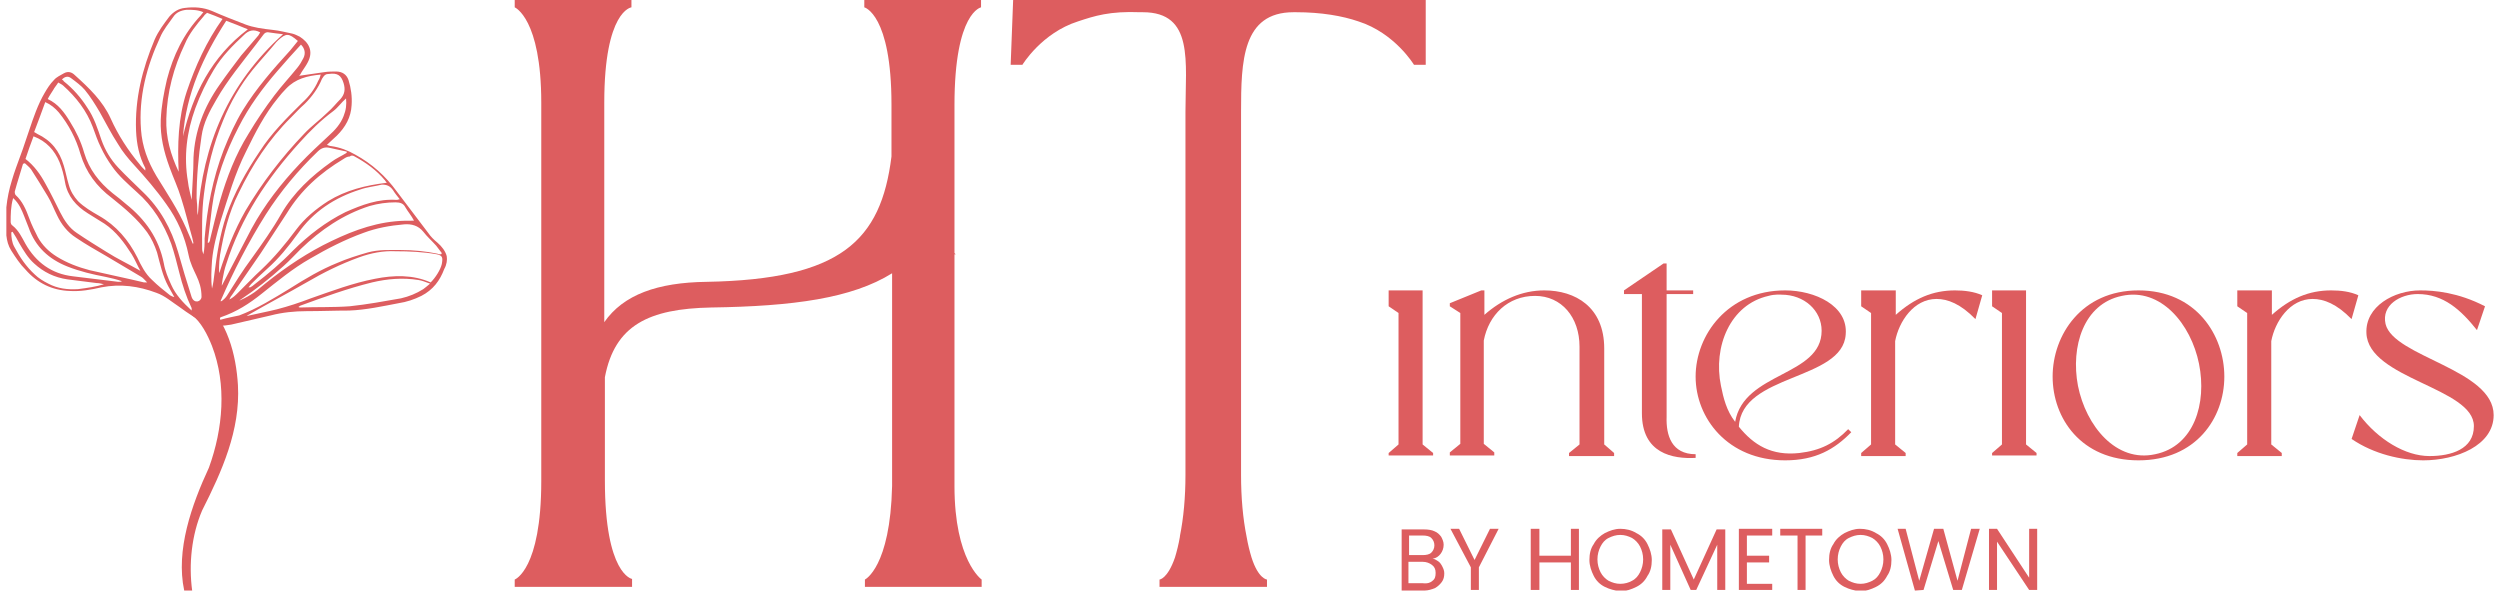 <svg width="254" height="60" viewBox="0 0 254 60" fill="none" xmlns="http://www.w3.org/2000/svg">
<g clip-path="url(#clip0_1069_12)">
<path d="M145.604 46.025V46.274H141.086V46.025L142.09 45.156V31.802L141.086 31.119V29.504H144.286H144.537V45.156L145.604 46.025Z" fill="#DD5D5F"/>
<path d="M163.993 46.025V46.336H159.412V46.025L160.479 45.156V35.218C160.479 32.236 158.659 30.063 155.961 30.063C153.2 30.063 151.254 31.988 150.752 34.597V45.094L151.819 45.963V46.274H147.301V45.963L148.368 45.094V31.802L147.301 31.119V30.808L150.501 29.504H150.815V31.988C152.572 30.435 154.643 29.504 156.902 29.504C160.04 29.504 162.989 31.181 162.989 35.404V45.156L163.993 46.025Z" fill="#DD5D5F"/>
<path d="M172.277 46.148V46.521C169.956 46.645 166.818 46.086 166.818 41.987V29.875H164.998V29.503L169.014 26.77H169.328V29.503H172.026V29.875H169.328V42.36C169.265 44.223 169.83 46.148 172.277 46.148Z" fill="#DD5D5F"/>
<path d="M176.292 42.858C177.17 37.764 185.077 38.261 185.077 33.603C185.077 31.553 183.32 29.938 180.998 29.938C180.998 29.938 180.308 29.876 179.68 30.063C175.79 30.932 174.032 35.218 174.848 39.193C175.099 40.435 175.413 41.74 176.292 42.858ZM188.089 43.913C186.395 45.653 184.45 46.771 181.375 46.771C175.539 46.771 172.275 42.485 172.275 38.261C172.275 34.038 175.539 29.504 181.375 29.504C184.387 29.504 187.775 31.056 187.524 33.976C187.211 38.696 176.919 37.951 176.668 43.355C178.174 45.218 179.994 46.336 182.818 46.025C184.952 45.777 186.395 45.032 187.775 43.603L188.089 43.913Z" fill="#DD5D5F"/>
<path d="M201.395 30L200.705 32.423C199.199 30.87 197.881 30.373 196.752 30.373C194.43 30.373 192.924 32.671 192.547 34.659V45.156L193.614 46.025V46.336H189.096V46.025L190.1 45.156V31.802L189.096 31.119V29.504H192.296H192.61V31.988C194.492 30.311 196.375 29.504 198.634 29.504C199.575 29.504 200.58 29.628 201.395 30Z" fill="#DD5D5F"/>
<path d="M206.913 46.025V46.274H202.395V46.025L203.399 45.156V31.802L202.395 31.119V29.504H205.532H205.846V45.156L206.913 46.025Z" fill="#DD5D5F"/>
<path d="M223.419 36.957C222.604 32.92 219.529 29.193 215.575 30.063C211.685 30.87 210.367 35.218 211.12 39.193C211.936 43.292 215.01 47.019 218.964 46.15C222.917 45.342 224.235 40.994 223.419 36.957ZM225.992 38.261C225.992 42.485 223.106 46.771 217.27 46.771C211.434 46.771 208.547 42.485 208.547 38.261C208.547 34.038 211.496 29.504 217.27 29.504C223.106 29.504 225.992 34.038 225.992 38.261Z" fill="#DD5D5F"/>
<path d="M239.608 30L238.918 32.423C237.412 30.87 236.094 30.373 234.964 30.373C232.643 30.373 231.137 32.671 230.76 34.659V45.156L231.827 46.025V46.336H227.309V46.025L228.313 45.156V31.802L227.309 31.119V29.504H230.509H230.823V31.988C232.705 30.311 234.588 29.504 236.847 29.504C237.851 29.504 238.792 29.628 239.608 30Z" fill="#DD5D5F"/>
<path d="M242.373 32.92C243.189 36.274 253.355 37.516 253.355 42.174C253.355 45.28 249.527 46.771 246.201 46.771C244.005 46.771 241.181 46.15 238.922 44.597L239.738 42.174C241.62 44.659 244.381 46.336 246.829 46.336C249.025 46.336 251.347 45.653 251.347 43.292C251.347 39.379 240.616 38.51 240.428 33.851C240.302 31.119 243.252 29.504 245.887 29.504C247.331 29.504 249.715 29.69 252.477 31.119L251.661 33.541C250.029 31.491 248.272 29.876 245.636 29.876C243.879 29.876 241.934 30.994 242.373 32.92Z" fill="#DD5D5F"/>
<path d="M145.546 59.005C145.797 58.819 145.86 58.571 145.86 58.198C145.86 57.825 145.734 57.577 145.483 57.391C145.232 57.204 144.918 57.08 144.542 57.08H143.098V59.254H144.542C145.044 59.316 145.358 59.192 145.546 59.005ZM143.161 56.397H144.542C144.918 56.397 145.232 56.334 145.42 56.148C145.609 55.962 145.734 55.713 145.734 55.403C145.734 55.092 145.609 54.844 145.42 54.657C145.232 54.471 144.918 54.409 144.542 54.409H143.161V56.397ZM146.111 57.018C146.299 57.142 146.424 57.328 146.55 57.577C146.675 57.825 146.738 58.012 146.738 58.26C146.738 58.571 146.675 58.881 146.487 59.13C146.299 59.378 146.111 59.564 145.797 59.751C145.483 59.875 145.107 59.999 144.73 59.999H142.408V53.788H144.667C145.107 53.788 145.483 53.85 145.734 53.974C146.048 54.099 146.236 54.285 146.424 54.533C146.55 54.782 146.675 55.03 146.675 55.341C146.675 55.713 146.55 56.024 146.362 56.272C146.173 56.521 145.922 56.707 145.546 56.769C145.734 56.769 145.922 56.894 146.111 57.018Z" fill="#DD5D5F"/>
<path d="M152.262 53.727L150.254 57.64V59.938H149.438V57.64L147.367 53.727H148.246L149.815 56.895L151.383 53.727H152.262Z" fill="#DD5D5F"/>
<path d="M160.418 53.727V59.938H159.602V57.143H156.402V59.938H155.523V53.727H156.402V56.46H159.602V53.727H160.418Z" fill="#DD5D5F"/>
<path d="M165.814 59.007C166.191 58.82 166.442 58.51 166.63 58.137C166.818 57.764 166.944 57.33 166.944 56.833C166.944 56.336 166.818 55.901 166.63 55.528C166.442 55.156 166.128 54.845 165.814 54.659C165.438 54.472 165.061 54.348 164.622 54.348C164.183 54.348 163.806 54.472 163.43 54.659C163.053 54.845 162.802 55.156 162.614 55.528C162.426 55.901 162.3 56.336 162.3 56.833C162.3 57.33 162.426 57.764 162.614 58.137C162.802 58.51 163.116 58.82 163.43 59.007C163.806 59.193 164.183 59.317 164.622 59.317C165.061 59.317 165.501 59.193 165.814 59.007ZM163.053 59.628C162.551 59.379 162.175 59.007 161.924 58.51C161.673 58.013 161.484 57.454 161.484 56.895C161.484 56.274 161.61 55.715 161.924 55.28C162.175 54.783 162.614 54.41 163.053 54.162C163.555 53.913 164.057 53.727 164.622 53.727C165.187 53.727 165.752 53.851 166.254 54.162C166.756 54.41 167.132 54.783 167.383 55.28C167.634 55.777 167.822 56.336 167.822 56.895C167.822 57.516 167.697 58.075 167.383 58.51C167.132 59.007 166.756 59.379 166.254 59.628C165.752 59.876 165.25 60.063 164.622 60.063C164.057 60.001 163.555 59.876 163.053 59.628Z" fill="#DD5D5F"/>
<path d="M175.288 53.788V59.937H174.472V55.341L172.338 59.937H171.773L169.703 55.341V59.937H168.887V53.788H169.765L172.087 58.881L174.409 53.788H175.288Z" fill="#DD5D5F"/>
<path d="M177.484 54.41V56.46H179.743V57.143H177.484V59.317H180.057V59.938H176.668V53.727H180.057V54.41H177.484Z" fill="#DD5D5F"/>
<path d="M185.14 53.727V54.41H183.446V59.938H182.63V54.41H180.873V53.727H185.14Z" fill="#DD5D5F"/>
<path d="M190.225 59.007C190.601 58.82 190.852 58.51 191.041 58.137C191.229 57.764 191.354 57.33 191.354 56.833C191.354 56.336 191.229 55.901 191.041 55.528C190.852 55.156 190.539 54.845 190.225 54.659C189.848 54.472 189.472 54.348 189.032 54.348C188.593 54.348 188.217 54.472 187.84 54.659C187.464 54.845 187.213 55.156 187.024 55.528C186.836 55.901 186.711 56.336 186.711 56.833C186.711 57.33 186.836 57.764 187.024 58.137C187.213 58.51 187.526 58.82 187.84 59.007C188.217 59.193 188.593 59.317 189.032 59.317C189.472 59.317 189.848 59.193 190.225 59.007ZM187.401 59.628C186.899 59.379 186.522 59.007 186.271 58.51C186.02 58.013 185.832 57.454 185.832 56.895C185.832 56.274 185.958 55.715 186.271 55.28C186.522 54.783 186.962 54.41 187.401 54.162C187.903 53.913 188.405 53.727 188.97 53.727C189.534 53.727 190.099 53.851 190.601 54.162C191.103 54.41 191.48 54.783 191.731 55.28C191.982 55.777 192.17 56.336 192.17 56.895C192.17 57.516 192.045 58.075 191.731 58.51C191.48 59.007 191.103 59.379 190.601 59.628C190.099 59.876 189.597 60.063 188.97 60.063C188.405 60.001 187.903 59.876 187.401 59.628Z" fill="#DD5D5F"/>
<path d="M201.143 53.727L199.323 59.938H198.445L196.939 54.969L195.432 59.938L194.554 60.001L192.797 53.727H193.613L194.993 59.007L196.499 53.727H197.441L198.884 59.007L200.264 53.727H201.143Z" fill="#DD5D5F"/>
<path d="M206.977 59.938H206.161L202.898 55.032V59.938H202.082V53.727H202.898L206.161 58.696V53.727H206.977V59.938Z" fill="#DD5D5F"/>
<path d="M44.886 26.831C44.76 27.39 44.258 28.198 43.756 28.695C41.936 27.887 39.991 27.949 38.108 28.322C35.849 28.757 33.716 29.564 31.582 30.31C30.453 30.744 29.323 31.117 28.131 31.428C27.127 31.676 26.123 31.862 25.056 32.111C25.181 32.049 25.181 31.987 25.244 31.987C27.189 30.869 29.198 29.813 31.143 28.695C32.837 27.701 34.594 26.831 36.477 26.148C37.669 25.713 38.924 25.465 40.179 25.527C41.56 25.527 43.003 25.589 44.384 25.837C44.949 25.962 45.011 26.148 44.886 26.831ZM43.003 29.378C42.313 29.813 41.56 30.123 40.744 30.31C38.987 30.62 37.293 30.931 35.536 31.117C33.841 31.241 32.147 31.179 30.515 31.241C30.453 31.241 30.39 31.241 30.327 31.179C30.39 31.117 30.453 31.117 30.515 31.055C32.9 30.185 35.285 29.316 37.795 28.695C39.364 28.322 40.932 28.198 42.501 28.446C42.878 28.508 43.191 28.633 43.694 28.819C43.38 29.067 43.191 29.254 43.003 29.378ZM22.42 32.483C22.295 32.483 22.357 32.235 22.42 32.235C24.052 31.676 25.307 30.869 26.625 29.813C28.193 28.57 29.762 27.266 31.519 26.272C33.214 25.279 35.033 24.347 36.916 23.664C38.234 23.167 39.614 22.918 41.058 22.794C41.811 22.732 42.501 22.918 43.003 23.539C43.38 24.036 43.882 24.471 44.321 24.968C44.509 25.216 44.697 25.465 44.886 25.713C44.886 25.775 44.823 25.775 44.823 25.837C44.697 25.837 44.572 25.838 44.447 25.775C43.254 25.527 41.999 25.403 40.744 25.403C39.614 25.403 38.485 25.341 37.355 25.651C36.289 25.962 35.285 26.272 34.281 26.707C32.586 27.39 31.017 28.322 29.448 29.316C27.817 30.31 26.123 31.366 24.303 32.049C23.738 32.173 23.048 32.297 22.42 32.483ZM21.542 26.459C21.667 25.092 22.044 23.726 22.42 22.421C23.173 20.061 23.863 17.639 24.993 15.403C25.934 13.477 26.876 11.614 28.256 9.937C28.507 9.626 28.758 9.316 29.072 9.005C30.013 8.011 31.206 7.701 32.586 7.577C32.523 7.825 32.461 8.011 32.335 8.198C31.959 9.067 31.394 9.813 30.704 10.434C29.135 11.987 27.566 13.539 26.374 15.403C24.993 17.453 23.801 19.564 22.985 21.924C22.357 23.788 22.044 25.775 21.793 27.763C21.73 28.322 21.667 28.819 21.542 29.316C21.416 28.384 21.479 27.453 21.542 26.459ZM20.663 25.837C20.6 25.651 20.538 25.465 20.538 25.279C20.538 23.415 20.475 21.552 20.726 19.689C21.04 17.142 21.667 14.657 22.671 12.235C23.424 10.372 24.428 8.633 25.683 7.08C26.436 6.148 27.315 5.216 28.068 4.285C28.131 4.223 28.193 4.161 28.256 4.098C29.072 3.353 29.323 3.353 30.264 4.161C30.013 4.471 29.762 4.782 29.511 5.092C27.754 7.018 26.06 8.943 24.679 11.179C23.926 12.421 23.299 13.788 22.734 15.216C21.604 18.136 21.04 21.179 20.789 24.223C20.789 24.782 20.789 25.279 20.663 25.837ZM20.035 20.993C20.035 20.682 19.973 20.372 19.973 20.123C19.973 18.012 20.161 15.9 20.475 13.85C20.663 12.483 21.291 11.303 21.981 10.123C23.11 8.136 24.616 6.334 25.997 4.533C26.248 4.223 26.499 3.85 26.75 3.539C26.876 3.353 27.064 3.229 27.315 3.291C27.754 3.353 28.193 3.415 28.758 3.477C23.173 8.508 20.6 14.72 20.098 21.862C20.035 21.614 20.035 21.303 20.035 20.993ZM19.471 20.31C19.345 19.689 19.157 19.067 19.094 18.446C18.655 15.9 18.969 13.415 19.847 10.993C20.349 9.626 20.977 8.322 21.73 7.08C22.546 5.713 23.675 4.595 24.805 3.539C25.244 3.105 25.746 2.918 26.436 3.291C26.374 3.415 26.311 3.477 26.248 3.602C25.683 4.285 25.056 4.968 24.491 5.651C23.738 6.645 22.985 7.639 22.295 8.633C20.726 10.869 19.785 13.291 19.659 16.024C19.659 17.453 19.534 18.819 19.471 20.31ZM19.471 30.185C18.969 28.633 18.529 27.142 18.09 25.589C17.4 23.229 16.27 21.179 14.513 19.502C13.697 18.695 12.819 17.887 12.003 17.018C11.25 16.21 10.685 15.278 10.309 14.223C9.932 13.105 9.556 11.925 8.865 10.931C8.238 9.937 7.422 9.005 6.481 8.26C6.481 8.198 6.355 8.136 6.293 8.074C6.606 7.763 6.92 7.701 7.234 7.949C7.736 8.322 8.238 8.695 8.614 9.129C9.179 9.813 9.681 10.62 10.12 11.366C10.748 12.483 11.313 13.601 12.003 14.657C12.442 15.403 13.007 16.086 13.572 16.707C14.764 18.012 15.894 19.316 16.898 20.744C18.027 22.297 18.78 24.036 19.157 25.9C19.534 27.701 20.475 28.322 20.475 30.185C20.412 30.682 19.722 30.869 19.471 30.185ZM19.471 31.552C18.592 30.744 17.839 29.937 17.4 28.943C17.086 28.26 16.772 27.515 16.647 26.769C16.145 24.223 14.764 22.297 12.819 20.744C12.38 20.372 11.94 19.999 11.438 19.626C10.058 18.508 9.054 17.204 8.552 15.527C8.238 14.409 7.736 13.353 7.108 12.359C6.544 11.428 5.916 10.558 4.849 10.061C5.038 9.688 5.226 9.44 5.414 9.129C5.54 8.881 5.728 8.695 5.916 8.384C6.104 8.508 6.293 8.57 6.418 8.695C7.736 9.875 8.803 11.241 9.43 12.918C9.681 13.601 9.932 14.347 10.246 14.968C10.56 15.651 10.936 16.272 11.376 16.893C12.066 17.887 13.007 18.695 13.886 19.502C15.517 20.931 16.647 22.732 17.4 24.782C17.714 25.713 17.965 26.707 18.216 27.701C18.529 28.943 18.906 30.123 19.471 31.303C19.471 31.366 19.471 31.366 19.471 31.552ZM17.274 29.999C16.647 29.502 16.019 29.005 15.455 28.446C14.764 27.825 14.325 26.956 13.948 26.148C13.07 24.409 11.815 22.918 10.058 21.924C9.305 21.49 8.552 21.055 7.924 20.434C7.485 19.937 7.171 19.44 6.983 18.757C6.795 18.136 6.669 17.453 6.481 16.831C6.042 15.341 5.226 14.285 3.782 13.601C3.72 13.539 3.657 13.539 3.469 13.415C3.845 12.421 4.222 11.428 4.598 10.372C5.163 10.62 5.602 10.993 5.979 11.428C6.983 12.67 7.736 14.098 8.175 15.651C8.74 17.515 9.807 18.943 11.376 20.123C12.693 21.179 13.948 22.235 14.953 23.602C15.392 24.223 15.706 24.906 15.957 25.651C16.27 26.831 16.521 28.012 17.086 29.067C17.274 29.378 17.463 29.751 17.714 30.185C17.463 30.123 17.4 30.061 17.274 29.999ZM14.639 28.695C12.819 28.26 10.999 27.887 9.116 27.453C7.924 27.142 6.795 26.707 5.791 26.086C4.975 25.589 4.285 24.906 3.845 24.098C3.531 23.477 3.218 22.856 2.967 22.173C2.653 21.303 2.276 20.434 1.586 19.813C1.523 19.751 1.461 19.502 1.523 19.378C1.774 18.446 2.088 17.515 2.339 16.645C2.402 16.645 2.465 16.583 2.527 16.583C2.716 16.769 2.967 16.956 3.155 17.204C3.72 18.074 4.285 19.005 4.849 19.937C5.226 20.558 5.477 21.241 5.791 21.862C6.23 22.794 6.857 23.602 7.736 24.16C8.74 24.844 9.744 25.403 10.811 26.024C11.94 26.707 13.133 27.39 14.262 28.074C14.513 28.198 14.701 28.446 14.953 28.695C14.764 28.695 14.701 28.695 14.639 28.695ZM12.003 28.633C10.497 28.446 8.928 28.26 7.422 28.074C5.226 27.825 3.657 26.645 2.59 24.782C2.214 24.098 1.9 23.415 1.272 22.918C1.147 22.856 1.084 22.67 1.084 22.546C1.084 21.8 1.084 20.993 1.335 20.123C1.963 20.682 2.214 21.366 2.465 21.987C2.59 22.359 2.778 22.732 2.904 23.105C3.594 25.092 4.975 26.334 6.857 27.08C8.112 27.577 9.43 27.887 10.748 28.136C11.313 28.26 11.878 28.384 12.38 28.57C12.317 28.633 12.191 28.633 12.003 28.633ZM7.924 29.378C6.857 29.44 5.853 29.316 4.912 28.819C4.41 28.57 3.908 28.26 3.531 27.887C2.653 27.08 2.025 26.148 1.461 25.092C1.21 24.657 1.147 24.098 1.147 23.602C1.21 23.602 1.272 23.539 1.272 23.539C1.523 23.912 1.774 24.347 1.963 24.72C2.402 25.465 2.841 26.21 3.469 26.769C4.41 27.639 5.54 28.198 6.857 28.384C7.861 28.508 8.803 28.633 9.807 28.757C10.058 28.757 10.309 28.819 10.56 28.881C9.744 29.13 8.865 29.254 7.924 29.378ZM3.406 13.85C4.724 14.347 5.54 15.278 6.042 16.459C6.293 17.08 6.481 17.763 6.606 18.508C6.857 19.937 7.736 20.931 8.928 21.676C9.493 22.049 10.058 22.359 10.623 22.732C11.815 23.539 12.631 24.657 13.384 25.837C13.697 26.334 13.948 26.956 14.262 27.515C13.07 26.831 11.878 26.272 10.811 25.589C9.807 24.968 8.803 24.347 7.799 23.664C7.046 23.167 6.544 22.421 6.104 21.552C5.602 20.558 5.163 19.626 4.598 18.633C4.096 17.701 3.469 16.831 2.59 16.148C2.841 15.403 3.092 14.657 3.406 13.85ZM14.325 13.167C14.074 9.875 14.89 6.769 16.27 3.788C16.584 3.043 17.149 2.359 17.588 1.738C17.902 1.241 18.404 1.055 18.969 0.993C19.534 0.993 20.098 0.993 20.663 1.241C20.538 1.365 20.475 1.49 20.412 1.552C18.655 3.415 17.588 5.651 16.961 8.074C16.647 9.44 16.396 10.744 16.333 12.173C16.27 13.85 16.647 15.403 17.212 16.956C17.588 18.012 18.09 19.067 18.404 20.123C18.843 21.49 19.157 22.856 19.534 24.16C19.596 24.347 19.596 24.533 19.659 24.72C19.659 24.72 19.596 24.72 19.596 24.782C19.345 24.223 19.157 23.726 18.906 23.167C18.09 21.303 16.961 19.626 15.894 17.887C15.015 16.397 14.45 14.906 14.325 13.167ZM22.608 1.925C20.977 4.223 19.847 6.707 18.969 9.316C18.09 11.987 18.027 14.72 18.153 17.453C17.337 15.713 16.835 13.974 16.898 12.049C16.961 9.378 17.651 6.831 18.78 4.471C19.22 3.415 19.973 2.484 20.726 1.614C20.789 1.49 20.914 1.428 21.04 1.303C21.542 1.49 22.044 1.676 22.608 1.925ZM25.181 2.98C21.479 5.775 19.596 9.564 18.592 13.85C18.906 9.502 20.663 5.713 22.985 2.111C23.675 2.359 24.428 2.67 25.181 2.98ZM30.578 4.533C30.955 4.906 31.08 5.403 30.829 5.9C30.641 6.272 30.453 6.583 30.201 6.893C29.448 7.825 28.633 8.695 27.88 9.688C26.938 10.931 26.06 12.235 25.244 13.601C23.926 15.713 23.048 18.012 22.357 20.372C21.981 21.676 21.667 22.98 21.353 24.285C21.353 24.409 21.291 24.533 21.228 24.657C21.165 24.657 21.165 24.657 21.102 24.657C21.228 23.477 21.416 22.235 21.542 21.055C21.918 18.198 22.922 15.465 24.24 12.918C25.307 10.806 26.687 8.943 28.193 7.204C29.009 6.272 29.762 5.403 30.578 4.533ZM33.402 7.515C34.281 7.39 34.657 7.639 34.908 8.446C35.096 9.067 35.033 9.564 34.594 10.061C34.155 10.496 33.779 10.993 33.276 11.428C32.523 12.173 31.645 12.794 30.892 13.601C28.633 15.962 26.625 18.57 24.93 21.428C23.801 23.415 22.985 25.527 22.295 27.701C22.232 27.887 22.232 26.707 22.357 25.9C22.734 23.726 23.236 21.614 24.24 19.626C25.621 16.769 27.315 14.161 29.574 11.925C30.013 11.49 30.453 10.993 30.955 10.558C31.708 9.813 32.335 8.943 32.712 8.011C32.963 7.577 33.151 7.515 33.402 7.515ZM34.908 11.8C34.594 12.608 34.029 13.229 33.402 13.788C32.398 14.72 31.394 15.651 30.453 16.645C28.57 18.633 26.876 20.806 25.558 23.229C24.554 25.154 23.55 27.08 22.546 29.005C22.483 29.192 22.671 27.701 22.985 26.831C24.491 22.111 27.127 18.136 30.453 14.471C31.519 13.291 32.586 12.235 33.841 11.303C34.343 10.931 34.657 10.434 35.159 9.999C35.222 10.62 35.159 11.179 34.908 11.8ZM33.528 15.03C34.092 15.154 34.657 15.278 35.222 15.403C35.222 15.465 35.222 15.465 35.222 15.527C34.72 15.838 34.155 16.086 33.653 16.459C31.645 17.887 29.825 19.564 28.57 21.738C27.691 23.291 26.625 24.782 25.558 26.272C24.679 27.453 23.863 28.757 23.048 30.061C22.797 30.434 22.357 30.744 22.42 30.558C23.738 27.515 25.244 24.595 27.001 21.8C28.507 19.44 30.264 17.328 32.272 15.403C32.649 15.03 33.025 14.906 33.528 15.03ZM36.038 15.9C37.167 16.521 38.234 17.266 39.112 18.322C39.175 18.384 39.175 18.446 39.301 18.57C37.167 18.819 35.159 19.316 33.339 20.434C32.084 21.241 30.955 22.173 30.076 23.353C29.009 24.782 27.88 26.148 26.562 27.39C25.746 28.136 24.993 28.943 24.177 29.751C23.926 29.999 23.675 30.247 23.299 30.434C23.361 30.31 23.424 30.123 23.55 29.999C24.554 28.57 25.495 27.142 26.499 25.713C27.378 24.347 28.256 23.043 29.135 21.676C30.578 19.316 32.523 17.577 34.908 16.148C35.096 16.024 35.285 15.9 35.536 15.9C35.661 15.775 35.849 15.775 36.038 15.9ZM39.928 19.316C40.117 19.626 40.367 19.937 40.619 20.247C40.493 20.247 40.43 20.31 40.305 20.31C38.422 20.185 36.791 20.806 35.096 21.552C33.088 22.546 31.331 23.912 29.762 25.465C28.57 26.707 27.252 27.825 25.872 28.881C25.746 29.005 25.558 29.13 25.432 29.192C25.432 29.192 25.37 29.192 25.244 29.192C25.37 29.067 25.432 28.943 25.495 28.881C25.997 28.384 26.562 27.825 27.127 27.328C28.319 26.272 29.323 25.03 30.264 23.726C31.833 21.49 34.029 20.061 36.602 19.254C37.293 19.005 38.046 18.943 38.799 18.757C39.301 18.757 39.614 18.881 39.928 19.316ZM41.183 21.055C41.434 21.49 41.811 21.924 42.062 22.421C41.372 22.421 40.807 22.421 40.179 22.483C37.544 22.732 35.159 23.726 32.837 24.906C30.453 26.148 28.256 27.701 26.185 29.44C25.37 30.123 24.052 30.682 24.366 30.496C25.934 29.44 27.378 28.322 28.821 27.018C29.448 26.459 30.013 25.838 30.578 25.279C32.586 23.353 34.845 21.8 37.544 20.931C38.422 20.682 39.301 20.558 40.179 20.558C40.681 20.558 40.995 20.682 41.183 21.055ZM45.388 26.024C45.262 25.527 44.886 25.03 44.447 24.657C44.07 24.347 43.756 24.036 43.505 23.664C42.438 22.235 41.372 20.869 40.305 19.44C39.175 17.887 37.795 16.645 36.1 15.713C35.347 15.278 34.532 14.968 33.653 14.844C33.528 14.844 33.402 14.782 33.214 14.72C33.59 14.347 33.904 14.098 34.218 13.788C35.096 12.918 35.661 11.925 35.724 10.682C35.787 9.813 35.661 8.943 35.41 8.136C35.222 7.577 34.782 7.266 34.155 7.266C33.779 7.266 33.339 7.266 32.963 7.328C32.147 7.452 31.268 7.577 30.39 7.701C30.515 7.577 30.578 7.452 30.641 7.328C30.829 7.018 31.08 6.707 31.268 6.334C31.896 5.154 31.331 4.285 30.453 3.726C30.201 3.602 29.951 3.477 29.7 3.415C29.072 3.291 28.382 3.105 27.754 3.043C26.625 2.918 25.746 2.794 24.93 2.484C23.801 2.049 22.671 1.614 21.542 1.117C20.663 0.744 19.722 0.682 18.78 0.806C18.153 0.869 17.651 1.179 17.212 1.676C16.647 2.421 16.082 3.167 15.706 4.036C14.45 7.018 13.697 10.061 13.823 13.291C13.886 14.657 14.137 15.9 14.764 17.08C14.764 17.08 14.764 17.142 14.764 17.328C14.513 17.08 14.325 16.893 14.2 16.707C13.007 15.278 12.003 13.726 11.25 12.049C10.434 10.248 9.054 8.943 7.61 7.639C7.297 7.328 6.92 7.204 6.481 7.452C6.167 7.639 5.728 7.825 5.477 8.136C5.1 8.508 4.787 9.005 4.536 9.44C3.845 10.62 3.406 11.925 2.967 13.229C2.653 14.098 2.402 14.968 2.088 15.775C1.774 16.645 1.461 17.453 1.21 18.322C0.645 20.123 0.457 21.987 0.645 23.912C0.708 24.471 0.833 24.968 1.147 25.465C1.586 26.148 2.025 26.831 2.59 27.39C3.782 28.757 5.289 29.502 7.108 29.564C8.175 29.626 9.242 29.44 10.309 29.192C12.254 28.819 14.074 29.067 15.894 29.751C16.772 30.061 17.463 30.682 18.216 31.179C18.969 31.738 20.412 32.732 21.291 33.042C22.985 33.602 21.793 33.042 22.232 33.105C22.671 33.105 23.11 33.042 23.487 32.98C24.805 32.67 26.185 32.359 27.503 32.049C28.695 31.738 29.951 31.614 31.143 31.614C32.586 31.614 34.029 31.552 35.473 31.552C37.167 31.49 38.861 31.117 40.493 30.806C41.309 30.682 42.062 30.434 42.815 30.061C44.007 29.44 44.697 28.508 45.137 27.328C45.388 26.893 45.451 26.397 45.388 26.024Z" fill="#DD5D5F"/>
<path d="M18.716 60C17.837 55.9 19.469 51.304 21.226 47.515C22.669 43.54 23.046 39.068 21.54 35.155C21.101 34.037 20.41 32.67 19.469 31.987L20.599 30.434C23.109 32.608 23.987 36.024 24.175 39.13C24.427 43.726 22.544 47.888 20.536 51.863C19.469 54.347 19.155 57.329 19.532 60.062H18.716V60Z" fill="#DD5D5F"/>
<path d="M96.975 10.683V25.714C97.038 25.776 97.038 25.776 97.101 25.838C97.038 25.838 97.038 25.838 96.975 25.838V49.379C96.975 56.956 99.736 58.882 99.736 58.882V59.627H87.876V58.882C87.876 58.882 90.449 57.64 90.637 49.379V29.13V27.764C86.558 30.311 80.597 31.118 72.25 31.242C65.912 31.366 62.461 33.044 61.457 38.323V48.82C61.457 58.385 64.218 58.82 64.218 58.82V59.627H52.295V58.882C52.295 58.882 54.993 57.888 54.993 48.882V10.435C54.993 1.863 52.295 0.745 52.295 0.745V0H64.155V0.745C64.155 0.745 61.394 1.056 61.394 10.435V20.435V22.981V23.975V29.068V32.733C63.34 29.938 66.791 28.696 71.811 28.634C85.429 28.385 89.507 24.472 90.574 15.901V10.621C90.574 1.429 87.813 0.745 87.813 0.745V0H99.674V0.745C99.736 0.745 96.975 1.118 96.975 10.683Z" fill="#DD5D5F"/>
<path d="M144.916 0H102.935L102.684 6.584H103.876C103.876 6.584 105.821 3.354 109.524 2.174C111.218 1.615 112.724 1.118 115.862 1.242H116.113C121.321 1.242 120.443 6.273 120.443 11.367V36.335V48.261C120.443 50.497 120.254 52.609 119.878 54.472C119.878 54.472 119.878 54.472 119.878 54.534C119.752 55.279 119.564 56.025 119.376 56.646C118.623 58.82 117.807 58.882 117.807 58.882V59.627H119.941H126.593H128.726V58.882C128.726 58.882 127.848 58.82 127.157 56.646C126.969 56.025 126.781 55.279 126.655 54.534C126.279 52.671 126.091 50.559 126.091 48.261V36.584V36.087V11.367C126.091 6.211 126.216 1.242 131.425 1.242H131.676C134.248 1.242 136.382 1.615 138.014 2.174C141.716 3.354 143.661 6.584 143.661 6.584H144.854V0H144.916Z" fill="#DD5D5F"/>
</g>
<defs>
<clipPath id="clip0_1069_12">
<rect width="252.707" height="60" fill="white" transform="translate(0.646)"/>
</clipPath>
</defs>
</svg>
